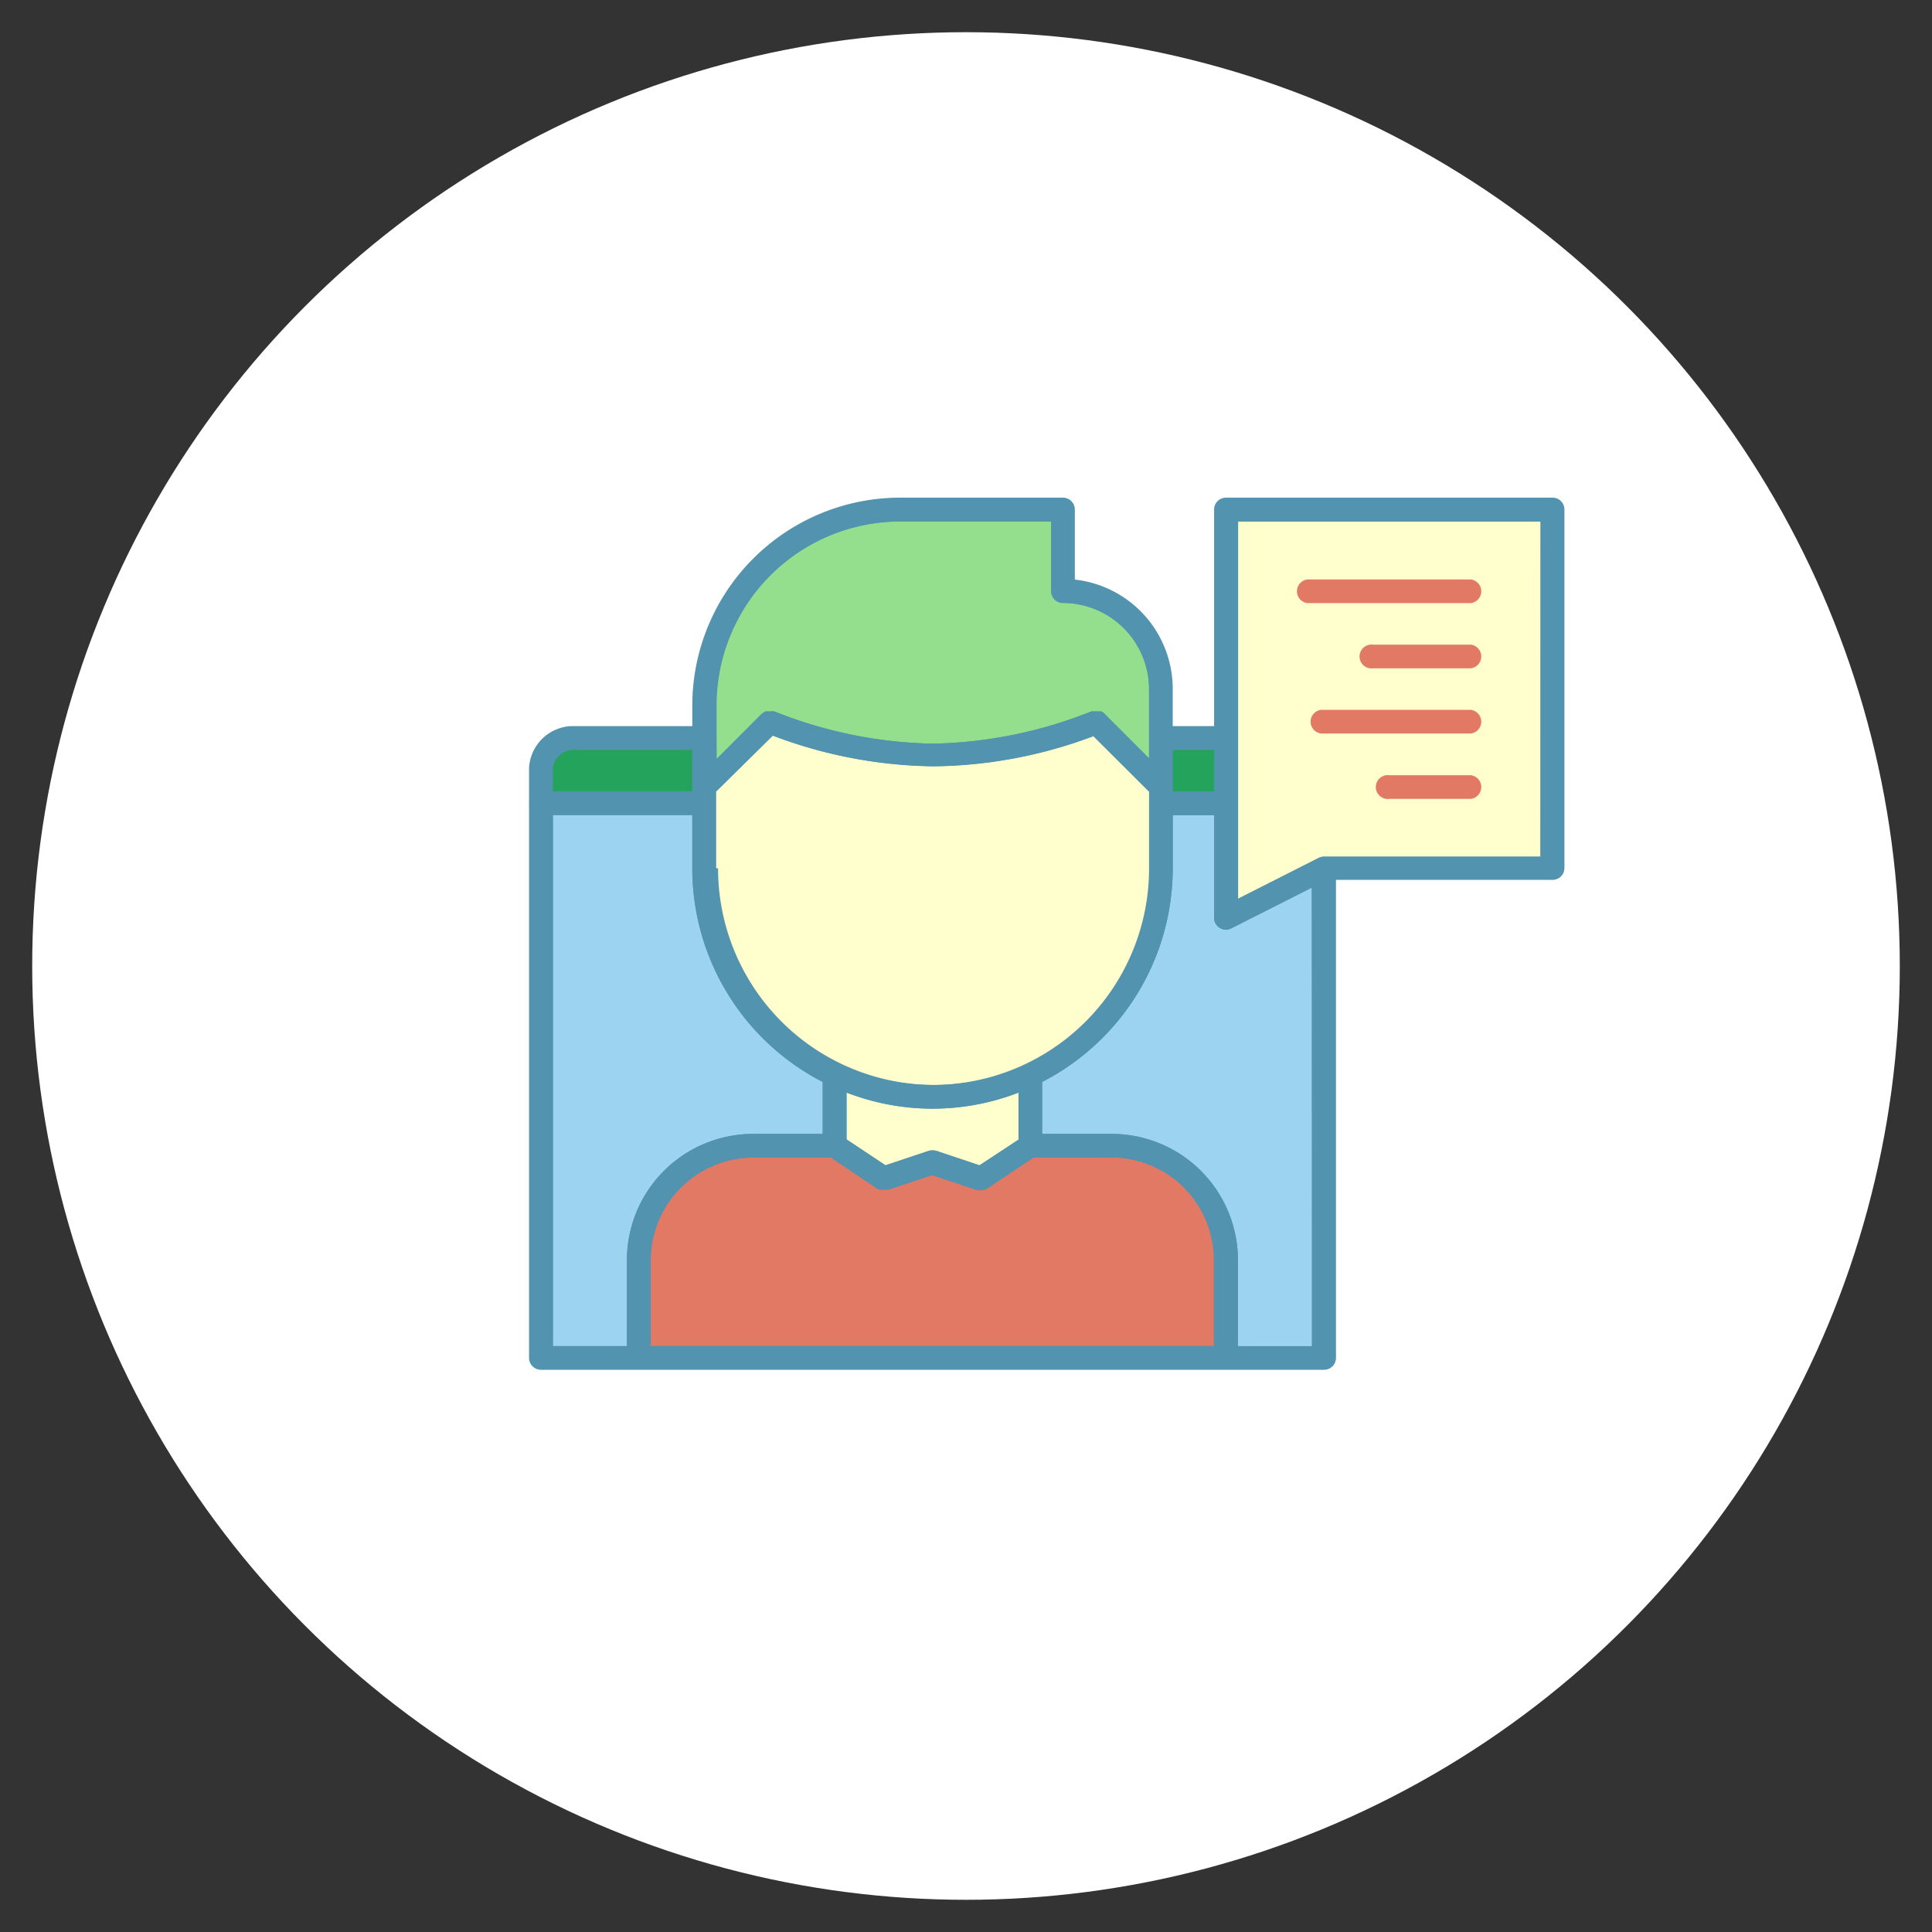 <?xml version="1.0" encoding="UTF-8"?> <svg xmlns="http://www.w3.org/2000/svg" width="120" height="120"><rect width="100%" height="100%" fill="#333333" stroke="none"/><defs><style>.b{fill:#fffecc}.c{fill:#5293af}.e{fill:#8c8c8c}.f{fill:#24a35d}.g{fill:#9bd3f0}.h{fill:#e27964}</style></defs><circle cx="60" cy="60" r="58" fill="#fff"></circle><path class="b" d="M76.75 32.27h19.06v21.07H82.23a.54.54 0 0 0-.27.07L76.75 56z"></path><path class="c" d="M95.68 32.39v20.82H82.23a.73.73 0 0 0-.33.08l-5 2.54V32.39h18.8m.25-.25H76.63V56.2L77 56l5-2.53a.46.46 0 0 1 .22-.06h13.7V32.14z"></path><path class="b" d="M57.92 67.52a13.58 13.58 0 0 1-13.57-13.45v-.19l.05-.05v-4.66l3.58-3.62h.07a28.91 28.91 0 0 0 9.92 1.89 28.89 28.89 0 0 0 9.91-1.89h.07l3.56 3.55V54a13.59 13.59 0 0 1-13.59 13.52z"></path><path class="c" d="M67.87 45.69l3.5 3.49v4.76a13.45 13.45 0 0 1-26.9 0v-4.77L48 45.69a29 29 0 0 0 10 1.91 28.88 28.88 0 0 0 10-1.91m.06-.29l-.15.06a28.59 28.59 0 0 1-9.86 1.89 28.61 28.61 0 0 1-9.87-1.89l-.15-.06-.12.12L44.29 49l-.07.07v5.11a13.7 13.7 0 0 0 27.4-.25v-3.88a.31.31 0 0 0 0-.1v-.11a.31.31 0 0 0 0-.1v-.66l-.07-.08-3.5-3.49-.12-.12z"></path><path d="M68.48 44.39a.46.46 0 0 0-.13-.08l-.15-.06h-.4a27.82 27.82 0 0 1-9.85 2 27.74 27.74 0 0 1-9.89-2H47.61l-.09.05-.18.09-2.92 3v-3.57a11.55 11.55 0 0 1 11.47-11.55h9.53v4.45a.6.6 0 0 0 .6.61 5.49 5.49 0 0 1 5.48 5.47v4.61z" fill="#94df8e"></path><path class="c" d="M65.29 32.39v4.34a.73.73 0 0 0 .73.72 5.36 5.36 0 0 1 5.35 5.35V47.11l-2.8-2.81a.64.64 0 0 0-.16-.11h-.08a.9.9 0 0 0-.16 0h-.23a.47.47 0 0 0-.16 0 27.83 27.83 0 0 1-9.84 2 27.76 27.76 0 0 1-9.84-2 .52.52 0 0 0-.21 0H47.54a.47.47 0 0 0-.09.06.65.65 0 0 0-.15.1l-2.79 2.8v-3.34a11.43 11.43 0 0 1 11.38-11.42h9.4m.25-.25h-9.65a11.69 11.69 0 0 0-11.67 11.67v3.89l.43-.43 2.71-2.72.09-.07h.47a27.93 27.93 0 0 0 9.89 2 28 28 0 0 0 9.89-2h.5l.07.1 2.72 2.72.43.43V46a.28.28 0 0 0 0-.09v-.11a.31.31 0 0 0 0-.1v-2.9A5.61 5.61 0 0 0 66 37.2a.48.48 0 0 1-.48-.47v-4.59z"></path><path class="b" d="M52.44 70.84v-3.16l.17.07a14.71 14.71 0 0 0 10.61 0l.17-.07v3.17l-2.53 1.67-2.75-.92a.62.62 0 0 0-.38 0l-2.73.92z"></path><path class="c" d="M63.26 67.86v2.93l-2.42 1.59-2.69-.9a.66.66 0 0 0-.23 0 .62.62 0 0 0-.23 0l-2.69.9-2.42-1.61v-2.91a14.78 14.78 0 0 0 10.69 0m.25-.36l-.34.13a14.58 14.58 0 0 1-10.51 0l-.34-.13v3.41l.11.07 2.42 1.61.1.07h.12l2.65-.89h.06a.29.29 0 0 1 .14 0 .32.32 0 0 1 .14 0l2.7.9h.12l.1-.07L63.4 71l.11-.07V67.5z"></path><path class="e" d="M57.94 78a.74.74 0 0 1-.74-.74.73.73 0 0 1 .73-.73.74.74 0 0 1 0 1.47zM57.94 82a.74.74 0 1 1 0-1.47.74.74 0 0 1 0 1.47z"></path><path class="f" d="M34.21 49.28v-1.41a1.41 1.41 0 0 1 1.41-1.42h7.5v2.83z"></path><path class="c" d="M43 46.57v2.58h-8.67v-1.29a1.29 1.29 0 0 1 1.29-1.29H43m.25-.25h-7.63a1.55 1.55 0 0 0-1.54 1.54v1.54h9.16v-3.08z"></path><path class="g" d="M34.21 83.74V50.51h8.91v3.41l.21.22h-.21a14.72 14.72 0 0 0 8 13h.07v3.43h-4.42a7.72 7.72 0 0 0-7.71 7.7v5.43z"></path><path class="c" d="M43 50.63v3.29a14.91 14.91 0 0 0 8.1 13.28v3.23h-4.33a7.84 7.84 0 0 0-7.83 7.83.28.28 0 0 0 0 .09V83.61h-4.6v-33H43m.25-.25h-9.16v33.5h5.1v-5.59a7.6 7.6 0 0 1 7.58-7.59h4.58v-3.63l-.14-.05a14.63 14.63 0 0 1-8-12.82V50.38z"></path><path class="h" d="M40.29 83.74v-5.48a6.48 6.48 0 0 1 6.48-6.48h4.84l2.9 1.91a.62.62 0 0 0 .2.1h.17a.58.58 0 0 0 .19 0l2.81-.93 2.88.93a.6.6 0 0 0 .2 0 .66.66 0 0 0 .35-.11l2.85-1.9h4.9a6.48 6.48 0 0 1 6.48 6.48v5.43z"></path><path class="c" d="M69.06 71.9a6.37 6.37 0 0 1 6.36 6.36.28.28 0 0 0 0 .09V83.61h-35v-5.35a6.38 6.38 0 0 1 6.36-6.36h4.84l2.83 1.9a.52.52 0 0 0 .2.09.76.76 0 0 0 .21 0 .66.66 0 0 0 .23 0h.11l2.7-.9 2.8.93a.67.67 0 0 0 .24 0 .75.75 0 0 0 .42-.13l2.85-1.9h4.83m0-.25H64.09l-2.85 1.9a.48.48 0 0 1-.28.08.34.34 0 0 1-.15 0L58 72.73h-.16l-2.7.89h-.12a.32.32 0 0 1-.14 0 .34.34 0 0 1-.14 0h-.13l-2.86-1.92H46.77a6.62 6.62 0 0 0-6.61 6.61v5.6h35.51v-5.64a6.63 6.63 0 0 0-6.61-6.62z"></path><path class="f" d="M72.71 46.45h2.82v2.83h-2.82z"></path><path class="c" d="M75.41 46.57v2.58h-2.57v-2.58h2.57m.25-.25h-3.07v3.08h3.07v-3.08z"></path><path class="g" d="M76.77 83.74v-5.48a7.72 7.72 0 0 0-7.71-7.7H64.6v-3.43h.07a14.73 14.73 0 0 0 8-13.14v-3.48h2.83V57a.59.59 0 0 0 .28.52.68.68 0 0 0 .33.09.61.61 0 0 0 .28-.07l5.19-2.62v28.83z"></path><path class="c" d="M75.41 50.63V57a.73.73 0 0 0 .35.63.78.78 0 0 0 .39.12.82.82 0 0 0 .33-.09l5-2.53v28.5h-4.59v-5.37a7.84 7.84 0 0 0-7.83-7.83h-4.33V67.2a14.91 14.91 0 0 0 8.11-13.26v-3.31h2.57m.25-.25h-3.07v3.56a14.63 14.63 0 0 1-8 13l-.14.07v3.63h4.58a7.59 7.59 0 0 1 7.58 7.58v5.6h5.12V54.67l-.36.18-5 2.53a.49.49 0 0 1-.22.06.5.5 0 0 1-.26-.08.46.46 0 0 1-.23-.42v-6.6z"></path><path class="c" d="M96.41 30.91H76.15a.74.74 0 0 0-.74.74V45.1h-2.57v-2.3a6.83 6.83 0 0 0-6.08-6.8v-4.35a.74.74 0 0 0-.74-.74H55.89A12.92 12.92 0 0 0 43 43.81v1.29h-7.52a2.75 2.75 0 0 0-2.62 2.6v2.15a1.1 1.1 0 0 0 0 .18v34.31a.74.74 0 0 0 .74.74h48.65a.74.74 0 0 0 .73-.74V54.65h13.45a.74.74 0 0 0 .52-.21.75.75 0 0 0 .22-.53V31.65a.74.74 0 0 0-.76-.74zm-14.9 52.7h-4.62v-5.35a7.84 7.84 0 0 0-7.83-7.83h-4.33V67.2a14.93 14.93 0 0 0 8.11-13.26v-3.31h2.57V57a.73.73 0 0 0 .35.63.77.77 0 0 0 .39.11.8.8 0 0 0 .33-.08l5-2.53zm-41.1-5.27v-.08a6.38 6.38 0 0 1 6.36-6.36h4.84l2.83 1.89a.72.72 0 0 0 .2.09.76.76 0 0 0 .21 0 .66.66 0 0 0 .23 0h.11l2.7-.89 2.8.93a.67.67 0 0 0 .24 0 .75.75 0 0 0 .42-.13l2.85-1.9h4.83a6.37 6.37 0 0 1 6.36 6.36.22.22 0 0 0 0 .08.17.17 0 0 0 0 .07v5.2h-35zm4.06-24.42v-4.75L48 45.69a29 29 0 0 0 10 1.9 29 29 0 0 0 10-1.9l3.5 3.49v4.76a13.45 13.45 0 0 1-26.9 0zm16.37 18.46l-2.69-.9a.68.68 0 0 0-.46 0l-2.69.9-2.42-1.61v-2.91a14.78 14.78 0 0 0 10.69 0v2.92zm14.57-25.81v2.58h-2.57v-2.58zm-30.94-2.76a11.43 11.43 0 0 1 11.42-11.42h9.4v4.33a.73.73 0 0 0 .73.73 5.36 5.36 0 0 1 5.35 5.35v4.3l-2.8-2.8a.46.46 0 0 0-.16-.11h-.08a.9.9 0 0 0-.16 0H67.94a.47.47 0 0 0-.16 0 27.83 27.83 0 0 1-9.84 2 27.76 27.76 0 0 1-9.84-2 .8.8 0 0 0-.21 0h-.07a.86.86 0 0 0-.17 0h-.11a.47.47 0 0 0-.09.06.65.65 0 0 0-.15.1l-2.79 2.79zm-8.85 2.76H43v2.58h-8.67v-1.29a1.29 1.29 0 0 1 1.29-1.29zm-1.28 4.06H43v3.29a14.93 14.93 0 0 0 8.1 13.28v3.23h-4.33a7.84 7.84 0 0 0-7.83 7.83.22.22 0 0 0 0 .08.17.17 0 0 0 0 .07v5.2h-4.6zm61.34 2.58H82.23a.73.73 0 0 0-.33.08l-5 2.53V32.39h18.8z"></path><path class="h" d="M91.35 41.51h-6.08a.74.74 0 1 1 0-1.47h6.08a.74.74 0 0 1 0 1.47zM91.35 37.46H81.21a.74.74 0 0 1 0-1.47h10.14a.74.74 0 0 1 0 1.47zM91.35 45.56h-9.12a.74.74 0 1 1 0-1.47h9.12a.74.74 0 0 1 0 1.47zM91.35 49.62h-5.07a.74.74 0 1 1 0-1.47h5.07a.74.74 0 0 1 0 1.47z"></path></svg> 